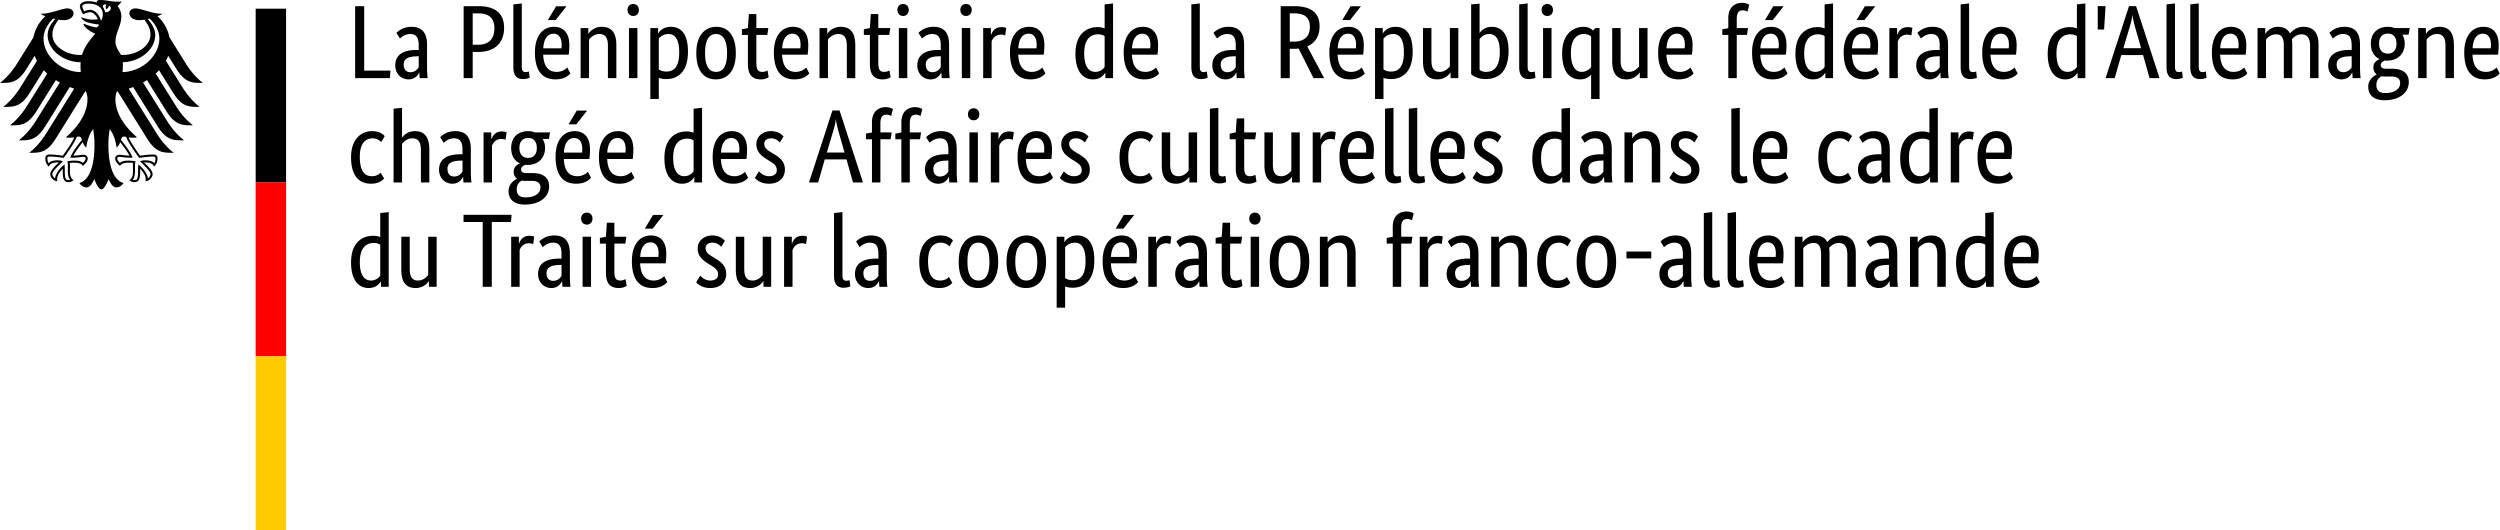 <?xml version="1.0" encoding="UTF-8"?>
<svg xmlns="http://www.w3.org/2000/svg" xml:space="preserve" style="fill-rule:evenodd;clip-rule:evenodd;stroke-linejoin:round;stroke-miterlimit:2" viewBox="0 0 495 105" width="495" height="105">
  <g>
    <g>
      <path d="M14.1 8.295c.027-.224.043-.455.043-.691 0-.129.001-.279-.015-.449 1.993-.028 3.741-1.464 3.741-3.115 0-.84-.548-1.474-.857-1.853l.21-.048c.292.254 1.12 1.156 1.12 2.295 0 1.981-1.98 3.82-4.242 3.861m-2.008-6.899a1.36 1.36 0 0 0-.249-.593c.007-.202.09-.395.415-.236-.176.18-.04.499-.04.499s.36-.167.285-.405c.534.128.15.845-.411.735m-.463 1.017a2.088 2.088 0 0 0-.416-.829c-.176-.208-.467-.455-.859-.455-.179 0-.479.084-.67.165-.071-.13-.21-.443-.21-.584 0-.145.245-.292.714-.292 1.032 0 1.648.466 1.648 1.248 0 .275-.109.525-.207.747m2.65 13.3a.61.61 0 0 1 .248.045c.297.808 1.442 2.333 1.49 2.398l.01.014.017-.004c.281-.045.998-.153 1.598-.153h.014c.065 0 .139 0 .186.046.039.039.058.107.058.204 0 .149-.063.404-.139.513-.21-.229-.551-.332-1.097-.332-.164 0-.358.049-.463.077l-.043.009-.049.013.315.315c.486.486.906.905.906 1.184 0 .168-.164.387-.314.484-.033-.511-.549-1.195-1.052-1.578l-.043-.032-.008.18c-.007.122-.018.305-.018.501 0 .973-.099 1.121-.436 1.121a.615.615 0 0 1-.18-.033c.19-.235.265-.545.265-1.089l-.003-.251-.003-.202c0-.223.023-.388.041-.521l.01-.075-.053-.007a5.459 5.459 0 0 0-.675-.062c-.481 0-.807.044-1.043.266-.156-.126-.316-.343-.316-.48 0-.203.126-.219.292-.219.084 0 .162.012.27.025.207.031.518.077 1.159.077h.04l-.013-.039c-.162-.465-.608-1.141-1.323-2.01.064-.233.127-.385.352-.385m-6.174 2.395-.013.039h.04c.64 0 .952-.046 1.159-.077.108-.013.186-.025.27-.025.165 0 .292.016.292.219 0 .137-.16.354-.315.48-.237-.222-.563-.266-1.043-.266-.225 0-.519.04-.676.062l-.025.003-.028.004.009.075c.019.133.042.298.042.521l-.003.202-.003.251c0 .544.075.854.266 1.089a.628.628 0 0 1-.181.033c-.338 0-.436-.148-.436-1.121 0-.196-.01-.379-.017-.501l-.01-.181-.042.033c-.502.383-1.02 1.067-1.051 1.578-.151-.097-.315-.316-.315-.484 0-.279.42-.698.906-1.184l.315-.315-.092-.022a1.962 1.962 0 0 0-.464-.077c-.545 0-.885.103-1.096.332-.076-.109-.139-.364-.139-.513 0-.097.019-.165.058-.204.047-.046.121-.046.186-.046h.014c.6 0 1.318.108 1.598.153l.017.004.01-.014c.049-.065 1.193-1.59 1.491-2.398a.597.597 0 0 1 .247-.045c.225 0 .288.152.353.385-.716.869-1.162 1.545-1.324 2.01M5.013 4.434c0-1.139.829-2.041 1.121-2.295l.21.048c-.31.379-.858 1.013-.858 1.853 0 1.668 1.782 3.116 3.8 3.116-.013.143-.02.293-.02.448 0 .246.014.475.038.691-2.282-.014-4.291-1.866-4.291-3.861m15.306 3.513c1.024 1.619 1.825 1.592 3.035 1.592-1.001-.767-1.663-1.75-1.979-2.252l-1.87-2.992a4.426 4.426 0 0 0-1.376-2.431c.241-.091.441-.187.561-.278-1.221 0-2.431-.62-3.097-.62-.428 0-.703.256-.703.594.027.377.415.76 1.132.76.162 0 .37-.021.598-.059.388.541.701 1.03.701 1.728 0 1.31-1.566 2.331-3.147 2.331-.09 0-.175-.004-.264-.01-.143-.325-.62-.87-.62-1.49 0-1.041.679-1.891.679-2.922 0-.641-.312-1.038-.432-1.203.194-.18.406-.401.456-.553-.113.049-.247.055-.442.055-.758 0-1.376-.197-1.978-.197-.344 0-.436.106-.436.207 0 .037.005.075.015.093a2.028 2.028 0 0 0-.391-.109 3.054 3.054 0 0 0-.573-.051c-.732 0-.992.307-.992.57 0 .222.175.628.374.938.285-.144.628-.241.784-.241.389 0 .734.37.917.808-.261.032-.311.043-.575.043-.713 0-1.198-.255-1.298-.255-.009 0-.028.005-.028.021 0 .1.202.364.6.509.525.192 1.311.272 1.442.294 0 .023-.133.271-.282.319a.162.162 0 0 1-.093.003c-.548-.108-.701-.154-1.396-.418-.021-.008-.034.005-.034.027 0 .275.712.882 1.35 1.115-.533.68-1.198 1.376-1.512 2.437-.089.006-.175.01-.264.01-1.581 0-3.147-1.021-3.147-2.331 0-.698.313-1.187.701-1.728.228.038.435.059.598.059.717 0 1.105-.383 1.133-.76 0-.338-.275-.594-.704-.594-.666 0-1.875.62-3.098.62.121.091.321.187.561.278A4.43 4.43 0 0 0 3.85 4.295L1.98 7.287c-.315.502-.979 1.485-1.98 2.252 1.21 0 2.012.027 3.036-1.592l.959-1.534c.071.199.158.393.261.583l-1.907 3.051c-.317.506-.975 1.48-1.98 2.252 1.21 0 2.012.028 3.036-1.59l1.641-2.628c.123.131.252.259.388.381L3.118 12.17c-.318.507-.972 1.479-1.979 2.25 1.21 0 2.012.029 3.035-1.59l2.258-3.615c.149.094.301.185.459.271l-2.757 4.411c-.318.507-.972 1.476-1.979 2.25 1.21 0 2.012.028 3.036-1.59l2.838-4.543c.168.064.338.126.511.181l-3.207 5.133c-.313.5-.982 1.487-1.978 2.25 1.209 0 2.012.028 3.035-1.59l3.418-5.47c.035.006.069.011.103.018.093.296.158.572.158.847 0 1.719-1.128 3.237-2.482 4.409.087.038.238.051.377.051.28 0 .46-.015.587-.037-.314.713-.988 1.634-1.328 2.11a9.883 9.883 0 0 0-1.51-.142c-.442 0-.492.258-.492.489 0 .401.188.72.406.898.082-.205.247-.479 1.063-.479l.082.005c-.238.265-.985.869-.985 1.355 0 .322.353.805.818.805-.027-.104-.024-.199-.024-.271 0-.394.349-.855.644-1.177-.009.096-.004.086-.004.198 0 .931.084 1.359.675 1.359.29 0 .49-.159.559-.207-.384-.353-.404-.631-.404-1.153l.004-.452a2.536 2.536 0 0 0-.02-.392c.211-.029.297-.029.46-.029 0 0 .839-.067 1.042.37.228-.209.559-.504.559-.829 0-.215-.102-.458-.535-.458-.164 0-.679.1-1.11.1.116-.257.631-1.011 1.078-1.558.068.212.173.441.407.629.033-.352.239-1.465.789-2.116.064.44.15.891.15 1.842 0 2.314-.556 4.023-1.737 4.349.154.267.479.508.816.508.432 0 .667-.489.907-.95.125.34.47 1.174.816 1.174s.692-.834.817-1.174c.239.461.475.95.907.95.337 0 .662-.241.816-.508-1.181-.326-1.738-2.035-1.738-4.349 0-.951.086-1.402.15-1.842.551.651.758 1.764.789 2.116a1.24 1.24 0 0 0 .408-.629c.446.547.962 1.301 1.078 1.558-.431 0-.947-.1-1.11-.1-.432 0-.534.243-.534.458 0 .325.331.62.559.829.201-.437 1.042-.37 1.042-.37.162 0 .248 0 .46.029-.02.114-.021.272-.02.392l.003.452c0 .522-.02.8-.404 1.153.069.048.269.207.559.207.591 0 .676-.428.676-1.359 0-.112.003-.102-.005-.198.295.322.644.783.644 1.177 0 .072.004.167-.025.271.466 0 .82-.483.82-.805 0-.486-.747-1.09-.987-1.355l.082-.005c.817 0 .982.274 1.064.479.218-.178.406-.497.406-.898 0-.231-.05-.489-.492-.489-.422 0-1.066.062-1.51.142-.341-.476-1.013-1.397-1.328-2.11.127.022.308.037.587.037.14 0 .29-.013.377-.051-1.354-1.172-2.482-2.69-2.482-4.409 0-.275.065-.551.158-.847.033-.007.069-.012.103-.018l3.418 5.47c1.023 1.618 1.826 1.59 3.035 1.59-.996-.763-1.665-1.75-1.978-2.25l-3.208-5.133c.174-.055.345-.117.513-.181l2.837 4.543c1.024 1.618 1.826 1.59 3.036 1.59-1.007-.774-1.661-1.743-1.979-2.25l-2.756-4.411c.156-.086.309-.177.457-.271l2.259 3.615c1.024 1.619 1.825 1.59 3.035 1.59-1.007-.771-1.66-1.743-1.979-2.25l-2.316-3.708c.136-.122.266-.25.387-.381l1.643 2.628c1.023 1.618 1.825 1.59 3.035 1.59-1.006-.772-1.662-1.746-1.98-2.252L19.1 6.996c.102-.19.189-.384.261-.583l.958 1.534Z" style="fill-rule:nonzero" transform="scale(1.72 1.721)"></path>
    </g>
    <g>
      <path d="M0 0h3.5v20H0z" style="fill-rule:nonzero" transform="matrix(1.72 0 0 1.721 50.622 1.721)"></path>
      <path d="M0 20h3.5v20H0z" style="fill:red;fill-rule:nonzero" transform="matrix(1.72 0 0 1.721 50.622 1.721)"></path>
      <path d="M0 40h3.5v20H0z" style="fill:#fc0;fill-rule:nonzero" transform="matrix(1.72 0 0 1.721 50.622 1.721)"></path>
    </g>
    <g>
      <g>
        <path d="M.948-8.28V0h3.996l.072-.864H1.992V-8.28H.948Zm7.32 5.04h-.3c-1.308 0-2.4.444-2.4 1.776 0 .936.66 1.608 1.536 1.608.732 0 1.08-.492 1.212-.78h.024c.012.288.024.468.036.636H9.3a10.463 10.463 0 0 1-.072-1.2v-2.628c0-1.452-.624-2.076-1.8-2.076-.924 0-1.476.444-1.728.696l.408.648c.216-.192.6-.516 1.176-.516.624 0 .984.312.984 1.284v.552Zm0 .72v1.272c-.12.18-.396.564-.96.564-.48 0-.768-.3-.768-.888 0-.636.492-.9 1.416-.936l.312-.012Zm9.828-3.276c0-1.56-.912-2.484-2.964-2.484H13.44V0h1.044v-3.012h.6c2.028 0 3.012-1.116 3.012-2.784Zm-1.116.06c0 1.14-.552 1.896-1.896 1.896h-.6v-3.612h.648c1.308 0 1.848.636 1.848 1.716Zm3.156-2.856-.972.108v7.224c0 1.02.444 1.368 1.092 1.368.432 0 .684-.108.78-.156l-.084-.72a.914.914 0 0 1-.36.072c-.336 0-.456-.168-.456-.648v-7.248Zm5.124.324h-1.176l-.948 1.584h.9l1.224-1.56v-.024Zm-1.476 3.156c.612 0 .936.468.936 1.26 0 .18-.012.336-.024.42h-2.088c.048-1.08.492-1.68 1.176-1.68ZM25.728-.54l-.36-.684a1.674 1.674 0 0 1-1.212.504c-.972 0-1.5-.636-1.56-1.98h2.94c.036-.276.072-.624.072-1.116 0-1.38-.672-2.088-1.764-2.088-1.2 0-2.196.912-2.196 2.952 0 2.172.912 3.096 2.364 3.096 1.092 0 1.56-.516 1.716-.684Zm3.324-4.536c.672 0 .996.396.996 1.368V0h.972v-3.78c0-1.56-.648-2.124-1.68-2.124-.9 0-1.416.588-1.524.792h-.024v-.648h-.888V0h.972v-4.44c.192-.24.588-.636 1.176-.636Zm3.912-2.076c.384 0 .648-.288.648-.696 0-.396-.264-.684-.648-.684-.396 0-.66.288-.66.684 0 .408.264.696.66.696Zm.48 1.392h-.972V0h.972v-5.76Zm3.324 5.004c-.396 0-.684-.12-.864-.252v-3.54c.18-.204.528-.528 1.128-.528.708 0 1.224.564 1.224 2.112 0 1.668-.6 2.208-1.488 2.208Zm0 .864c1.308 0 2.496-.816 2.496-3.144 0-2.028-.78-2.868-1.968-2.868-.888 0-1.308.504-1.452.756h-.024v-.612h-.888V2.4h.972V-.036c.18.072.468.144.864.144Zm3.456-2.988c0 2.16.972 3.024 2.244 3.024 1.26 0 2.304-.876 2.304-3.024 0-2.124-.972-3.024-2.244-3.024-1.236 0-2.304.9-2.304 3.024Zm3.54 0c0 1.524-.468 2.16-1.26 2.16s-1.272-.636-1.272-2.16.468-2.196 1.26-2.196 1.272.672 1.272 2.196Zm4.788 2.772-.132-.78c-.096.06-.312.168-.6.168-.492 0-.684-.24-.684-1.056v-3.192h1.26l.12-.792h-1.38v-1.608h-.864l-.108 1.608-.696.144v.648h.696v3.324c0 1.272.504 1.788 1.488 1.788.516 0 .816-.192.9-.252Zm2.736-5.004c.612 0 .936.468.936 1.26 0 .18-.012.336-.024.42h-2.088c.048-1.08.492-1.68 1.176-1.68ZM53.232-.54l-.36-.684a1.674 1.674 0 0 1-1.212.504c-.972 0-1.5-.636-1.56-1.98h2.94c.036-.276.072-.624.072-1.116 0-1.38-.672-2.088-1.764-2.088-1.2 0-2.196.912-2.196 2.952 0 2.172.912 3.096 2.364 3.096 1.092 0 1.56-.516 1.716-.684Zm3.324-4.536c.672 0 .996.396.996 1.368V0h.972v-3.78c0-1.56-.648-2.124-1.68-2.124-.9 0-1.416.588-1.524.792h-.024v-.648h-.888V0h.972v-4.44c.192-.24.588-.636 1.176-.636Zm6.036 4.968-.132-.78c-.096.06-.312.168-.6.168-.492 0-.684-.24-.684-1.056v-3.192h1.26l.12-.792h-1.38v-1.608h-.864l-.108 1.608-.696.144v.648h.696v3.324c0 1.272.504 1.788 1.488 1.788.516 0 .816-.192.9-.252Zm1.44-7.044c.384 0 .648-.288.648-.696 0-.396-.264-.684-.648-.684-.396 0-.66.288-.66.684 0 .408.264.696.66.696Zm.48 1.392h-.972V0h.972v-5.76Zm3.852 2.52h-.3c-1.308 0-2.4.444-2.4 1.776 0 .936.66 1.608 1.536 1.608.732 0 1.08-.492 1.212-.78h.024c.012.288.024.468.036.636h.924a10.463 10.463 0 0 1-.072-1.2v-2.628c0-1.452-.624-2.076-1.8-2.076-.924 0-1.476.444-1.728.696l.408.648c.216-.192.6-.516 1.176-.516.624 0 .984.312.984 1.284v.552Zm0 .72v1.272c-.12.18-.396.564-.96.564-.48 0-.768-.3-.768-.888 0-.636.492-.9 1.416-.936l.312-.012Zm2.916-4.632c.384 0 .648-.288.648-.696 0-.396-.264-.684-.648-.684-.396 0-.66.288-.66.684 0 .408.264.696.66.696Zm.48 1.392h-.972V0h.972v-5.76Zm4.14-.012c-.096-.036-.252-.096-.528-.096-.732 0-1.044.432-1.212.888h-.024v-.78h-.888V0h.972v-4.224c.144-.384.468-.78 1.08-.78.264 0 .432.072.48.096l.12-.864Zm2.568.66c.612 0 .936.468.936 1.26 0 .18-.012.336-.024.42h-2.088c.048-1.08.492-1.68 1.176-1.68ZM80.412-.54l-.36-.684a1.674 1.674 0 0 1-1.212.504c-.972 0-1.5-.636-1.56-1.98h2.94c.036-.276.072-.624.072-1.116 0-1.38-.672-2.088-1.764-2.088-1.2 0-2.196.912-2.196 2.952 0 2.172.912 3.096 2.364 3.096 1.092 0 1.56-.516 1.716-.684Zm5.736-.18c-.672 0-1.272-.528-1.272-2.112 0-1.632.708-2.208 1.608-2.208.348 0 .576.096.744.204v3.552a1.287 1.287 0 0 1-1.08.564Zm1.14.108h.024V0h.888v-8.592l-.972.108v2.76a2.16 2.16 0 0 0-.816-.144c-1.224 0-2.544.744-2.544 3.072 0 2.1.924 2.94 2.016 2.94.912 0 1.296-.576 1.404-.756Zm4.272-4.5c.612 0 .936.468.936 1.26 0 .18-.012.336-.024.42h-2.088c.048-1.08.492-1.68 1.176-1.68ZM93.504-.54l-.36-.684a1.674 1.674 0 0 1-1.212.504c-.972 0-1.5-.636-1.56-1.98h2.94c.036-.276.072-.624.072-1.116 0-1.38-.672-2.088-1.764-2.088-1.2 0-2.196.912-2.196 2.952 0 2.172.912 3.096 2.364 3.096 1.092 0 1.56-.516 1.716-.684Zm4.68-8.052-.972.108v7.224c0 1.02.444 1.368 1.092 1.368.432 0 .684-.108.78-.156L99-.768a.914.914 0 0 1-.36.072c-.336 0-.456-.168-.456-.648v-7.248Zm4.14 5.352h-.3c-1.308 0-2.4.444-2.4 1.776 0 .936.66 1.608 1.536 1.608.732 0 1.08-.492 1.212-.78h.024c.012.288.024.468.036.636h.924a10.463 10.463 0 0 1-.072-1.2v-2.628c0-1.452-.624-2.076-1.8-2.076-.924 0-1.476.444-1.728.696l.408.648c.216-.192.6-.516 1.176-.516.624 0 .984.312.984 1.284v.552Zm0 .72v1.272c-.12.18-.396.564-.96.564-.48 0-.768-.3-.768-.888 0-.636.492-.9 1.416-.936l.312-.012Zm8.532-3.384c0 1.08-.6 1.704-1.86 1.704h-.456v-3.252h.504c1.236 0 1.812.504 1.812 1.548Zm-2.316 2.532h.456c.192 0 .384-.012.564-.024L111.276 0h1.224l-1.944-3.648c.948-.408 1.416-1.236 1.416-2.316 0-1.524-.936-2.316-2.928-2.316h-1.548V0h1.044v-3.372Zm8.172-4.896h-1.176l-.948 1.584h.9l1.224-1.56v-.024Zm-1.476 3.156c.612 0 .936.468.936 1.26 0 .18-.012.336-.024.42h-2.088c.048-1.08.492-1.68 1.176-1.68ZM117.18-.54l-.36-.684a1.674 1.674 0 0 1-1.212.504c-.972 0-1.5-.636-1.56-1.98h2.94c.036-.276.072-.624.072-1.116 0-1.38-.672-2.088-1.764-2.088-1.2 0-2.196.912-2.196 2.952 0 2.172.912 3.096 2.364 3.096 1.092 0 1.56-.516 1.716-.684Zm3.012-.216c-.396 0-.684-.12-.864-.252v-3.54c.18-.204.528-.528 1.128-.528.708 0 1.224.564 1.224 2.112 0 1.668-.6 2.208-1.488 2.208Zm0 .864c1.308 0 2.496-.816 2.496-3.144 0-2.028-.78-2.868-1.968-2.868-.888 0-1.308.504-1.452.756h-.024v-.612h-.888V2.4h.972V-.036c.18.072.468.144.864.144Zm6.84-.756h.024V0h.888v-5.76h-.972v4.404c-.192.24-.576.636-1.164.636-.648 0-.96-.384-.96-1.332V-5.76h-.972v3.78c0 1.56.636 2.124 1.656 2.124.876 0 1.392-.588 1.5-.792Zm6.696-2.496c0-1.896-.756-2.76-1.932-2.76-.78 0-1.224.444-1.38.696h-.024v-3.36l-.972.084v8.028c.192.156.72.564 1.656.564 1.428 0 2.652-.78 2.652-3.252Zm-1.008.12c0 1.74-.684 2.304-1.608 2.304-.336 0-.576-.132-.72-.228v-3.54c.216-.276.516-.588 1.116-.588.744 0 1.212.624 1.212 2.052Zm3.204-5.568-.972.108v7.224c0 1.02.444 1.368 1.092 1.368.432 0 .684-.108.78-.156l-.084-.72a.914.914 0 0 1-.36.072c-.336 0-.456-.168-.456-.648v-7.248Zm2.268 1.44c.384 0 .648-.288.648-.696 0-.396-.264-.684-.648-.684-.396 0-.66.288-.66.684 0 .408.264.696.66.696Zm.48 1.392h-.972V0h.972v-5.76Zm1.224 2.892c0 2.196.9 3.012 2.064 3.012.732 0 1.092-.348 1.248-.552h.024V2.4h.972v-8.16h-.492l-.264.288c-.096-.096-.42-.432-1.092-.432-1.116 0-2.46.756-2.46 3.036Zm1.008-.036c0-1.548.66-2.172 1.5-2.172.516 0 .768.24.828.3v3.504c-.156.192-.492.552-1.092.552-.72 0-1.236-.648-1.236-2.184Zm7.908 2.256h.024V0h.888v-5.76h-.972v4.404c-.192.24-.576.636-1.164.636-.648 0-.96-.384-.96-1.332V-5.76h-.972v3.78c0 1.56.636 2.124 1.656 2.124.876 0 1.392-.588 1.5-.792Zm4.272-4.464c.612 0 .936.468.936 1.26 0 .18-.012.336-.024.42h-2.088c.048-1.08.492-1.68 1.176-1.68Zm1.944 4.572-.36-.684a1.674 1.674 0 0 1-1.212.504c-.972 0-1.5-.636-1.56-1.98h2.94c.036-.276.072-.624.072-1.116 0-1.38-.672-2.088-1.764-2.088-1.2 0-2.196.912-2.196 2.952 0 2.172.912 3.096 2.364 3.096 1.092 0 1.56-.516 1.716-.684Zm6.144-4.428.12-.792h-1.296v-1.032c0-.756.252-1.008.708-1.008.252 0 .432.096.528.156l.204-.804a1.64 1.64 0 0 0-.816-.216c-.852 0-1.596.504-1.596 1.764v1.152l-.696.132v.648h.696V0h.972v-4.968h1.176Zm4.2-3.3h-1.176l-.948 1.584h.9l1.224-1.56v-.024Zm-1.476 3.156c.612 0 .936.468.936 1.26 0 .18-.012.336-.024.42h-2.088c.048-1.08.492-1.68 1.176-1.68ZM165.84-.54l-.36-.684a1.674 1.674 0 0 1-1.212.504c-.972 0-1.5-.636-1.56-1.98h2.94c.036-.276.072-.624.072-1.116 0-1.38-.672-2.088-1.764-2.088-1.2 0-2.196.912-2.196 2.952 0 2.172.912 3.096 2.364 3.096 1.092 0 1.56-.516 1.716-.684Zm3.191-.18c-.672 0-1.272-.528-1.272-2.112 0-1.632.708-2.208 1.608-2.208.348 0 .576.096.744.204v3.552a1.287 1.287 0 0 1-1.08.564Zm1.14.108h.024V0h.888v-8.592l-.972.108v2.76a2.16 2.16 0 0 0-.816-.144c-1.224 0-2.544.744-2.544 3.072 0 2.1.924 2.94 2.016 2.94.912 0 1.296-.576 1.404-.756Zm5.748-7.656h-1.176l-.948 1.584h.9l1.224-1.56v-.024Zm-1.476 3.156c.612 0 .936.468.936 1.26 0 .18-.012.336-.024.42h-2.088c.048-1.08.492-1.68 1.176-1.68Zm1.944 4.572-.36-.684a1.674 1.674 0 0 1-1.212.504c-.972 0-1.5-.636-1.56-1.98h2.94c.036-.276.072-.624.072-1.116 0-1.38-.672-2.088-1.764-2.088-1.2 0-2.196.912-2.196 2.952 0 2.172.912 3.096 2.364 3.096 1.092 0 1.56-.516 1.716-.684Zm3.828-5.232c-.096-.036-.252-.096-.528-.096-.732 0-1.044.432-1.212.888h-.024v-.78h-.888V0h.972v-4.224c.144-.384.468-.78 1.08-.78.264 0 .432.072.48.096l.12-.864Zm3.144 2.532h-.3c-1.308 0-2.4.444-2.4 1.776 0 .936.66 1.608 1.536 1.608.732 0 1.08-.492 1.212-.78h.024c.012.288.024.468.036.636h.924a10.463 10.463 0 0 1-.072-1.2v-2.628c0-1.452-.624-2.076-1.8-2.076-.924 0-1.476.444-1.728.696l.408.648c.216-.192.6-.516 1.176-.516.624 0 .984.312.984 1.284v.552Zm0 .72v1.272c-.12.18-.396.564-.96.564-.48 0-.768-.3-.768-.888 0-.636.492-.9 1.416-.936l.312-.012Zm3.384-6.072-.972.108v7.224c0 1.02.444 1.368 1.092 1.368.432 0 .684-.108.78-.156l-.084-.72a.914.914 0 0 1-.36.072c-.336 0-.456-.168-.456-.648v-7.248Zm3.648 3.48c.612 0 .936.468.936 1.26 0 .18-.012.336-.024.42h-2.088c.048-1.08.492-1.68 1.176-1.68Zm1.944 4.572-.36-.684a1.674 1.674 0 0 1-1.212.504c-.972 0-1.5-.636-1.56-1.98h2.94c.036-.276.072-.624.072-1.116 0-1.38-.672-2.088-1.764-2.088-1.2 0-2.196.912-2.196 2.952 0 2.172.912 3.096 2.364 3.096 1.092 0 1.56-.516 1.716-.684Zm5.736-.18c-.672 0-1.272-.528-1.272-2.112 0-1.632.708-2.208 1.608-2.208.348 0 .576.096.744.204v3.552a1.287 1.287 0 0 1-1.08.564Zm1.14.108h.024V0h.888v-8.592l-.972.108v2.76a2.16 2.16 0 0 0-.816-.144c-1.224 0-2.544.744-2.544 3.072 0 2.1.924 2.94 2.016 2.94.912 0 1.296-.576 1.404-.756Zm3.24-7.668h-.9v2.688h.732l.168-2.688Zm2.052 4.836.684-2.292c.18-.612.336-1.176.348-1.536h.024c.012.36.168.96.336 1.56l.648 2.268h-2.04Zm1.464-4.836h-.816l-2.7 8.28h1.056l.756-2.652h2.508L207.515 0h1.152l-2.7-8.28Zm4.476-.312-.972.108v7.224c0 1.02.444 1.368 1.092 1.368.432 0 .684-.108.78-.156l-.084-.72a.914.914 0 0 1-.36.072c-.336 0-.456-.168-.456-.648v-7.248Zm2.736 0-.972.108v7.224c0 1.02.444 1.368 1.092 1.368.432 0 .684-.108.78-.156l-.084-.72a.914.914 0 0 1-.36.072c-.336 0-.456-.168-.456-.648v-7.248Zm3.648 3.48c.612 0 .936.468.936 1.26 0 .18-.012.336-.024.42h-2.088c.048-1.08.492-1.68 1.176-1.68Zm1.944 4.572-.36-.684a1.674 1.674 0 0 1-1.212.504c-.972 0-1.5-.636-1.56-1.98h2.94c.036-.276.072-.624.072-1.116 0-1.38-.672-2.088-1.764-2.088-1.2 0-2.196.912-2.196 2.952 0 2.172.912 3.096 2.364 3.096 1.092 0 1.56-.516 1.716-.684Zm3.336-4.5c.6 0 .864.396.864 1.332V0h.972v-3.864c0-.216-.012-.42-.048-.6.216-.252.576-.576 1.104-.576.648 0 .996.396.996 1.332V0h.972v-3.864c0-1.368-.6-2.04-1.752-2.04-.744 0-1.272.444-1.524.768-.264-.516-.744-.768-1.392-.768-.792 0-1.284.528-1.44.792h-.024v-.648h-.888V0h.972v-4.44c.168-.204.54-.6 1.188-.6Zm8.676 1.8h-.3c-1.308 0-2.4.444-2.4 1.776 0 .936.66 1.608 1.536 1.608.732 0 1.08-.492 1.212-.78h.024c.012.288.024.468.036.636h.924a10.463 10.463 0 0 1-.072-1.2v-2.628c0-1.452-.624-2.076-1.8-2.076-.924 0-1.476.444-1.728.696l.408.648c.216-.192.6-.516 1.176-.516.624 0 .984.312.984 1.284v.552Zm0 .72v1.272c-.12.18-.396.564-.96.564-.48 0-.768-.3-.768-.888 0-.636.492-.9 1.416-.936l.312-.012Zm5.16-1.452c0 .828-.456 1.152-1.008 1.152-.528 0-.996-.324-.996-1.152 0-.828.468-1.152 1.02-1.152.528 0 .984.324.984 1.152Zm1.416 4.416c0-1.092-.816-1.524-1.908-1.524h-.732c-.42 0-.588-.168-.588-.408 0-.3.276-.456.468-.54.096.012.192.012.3.012 1.128 0 1.992-.732 1.992-1.956a1.95 1.95 0 0 0-.276-1.032h.72l.132-.756h-1.752a2.034 2.034 0 0 0-.768-.144c-1.08 0-1.956.636-1.956 1.932 0 .912.396 1.488.984 1.764v.024c-.144.072-.696.312-.696.936 0 .36.132.624.372.804v.024c-.264.144-.96.552-.96 1.404 0 .996.66 1.56 1.884 1.56 1.704 0 2.784-.864 2.784-2.1Zm-2.712 1.272c-.684 0-1.02-.312-1.02-.924 0-.576.312-.852.588-1.008.132.024.288.036.444.036h.732c.588 0 .972.216.972.768 0 .588-.54 1.128-1.716 1.128Zm5.94-6.792c.672 0 .996.396.996 1.368V0h.972v-3.78c0-1.56-.648-2.124-1.68-2.124-.9 0-1.416.588-1.524.792h-.024v-.648h-.888V0h.972v-4.44c.192-.24.588-.636 1.176-.636Zm5.292-.036c.612 0 .936.468.936 1.26 0 .18-.012.336-.024.42h-2.088c.048-1.08.492-1.68 1.176-1.68Zm1.944 4.572-.36-.684a1.674 1.674 0 0 1-1.212.504c-.972 0-1.5-.636-1.56-1.98h2.94c.036-.276.072-.624.072-1.116 0-1.38-.672-2.088-1.764-2.088-1.2 0-2.196.912-2.196 2.952 0 2.172.912 3.096 2.364 3.096 1.092 0 1.56-.516 1.716-.684Z" style="fill-rule:nonzero" transform="matrix(1.72 0 0 1.721 68.684 15.471)"></path>
      </g>
      <g>
        <path d="M4.356-5.328c-.18-.204-.588-.576-1.464-.576C1.752-5.904.48-5.1.48-2.892.48-.636 1.5.144 2.784.144c.9 0 1.344-.42 1.5-.6l-.396-.672c-.12.132-.42.408-1.008.408-.828 0-1.392-.552-1.392-2.244 0-1.524.648-2.112 1.476-2.112.576 0 .876.324.984.432l.408-.684Zm3.168.252c.672 0 .996.396.996 1.368V0h.972v-3.78c0-1.524-.636-2.124-1.644-2.124-.924 0-1.356.552-1.476.732h-.024v-3.42l-.972.108V0h.972v-4.44c.192-.24.588-.636 1.176-.636Zm5.784 1.836h-.3c-1.308 0-2.4.444-2.4 1.776 0 .936.66 1.608 1.536 1.608.732 0 1.08-.492 1.212-.78h.024c.012.288.024.468.036.636h.924a10.463 10.463 0 0 1-.072-1.2v-2.628c0-1.452-.624-2.076-1.8-2.076-.924 0-1.476.444-1.728.696l.408.648c.216-.192.6-.516 1.176-.516.624 0 .984.312.984 1.284v.552Zm0 .72v1.272c-.12.18-.396.564-.96.564-.48 0-.768-.3-.768-.888 0-.636.492-.9 1.416-.936l.312-.012Zm5.076-3.252c-.096-.036-.252-.096-.528-.096-.732 0-1.044.432-1.212.888h-.024v-.78h-.888V0h.972v-4.224c.144-.384.468-.78 1.08-.78.264 0 .432.072.48.096l.12-.864Zm3.48 1.8c0 .828-.456 1.152-1.008 1.152-.528 0-.996-.324-.996-1.152 0-.828.468-1.152 1.02-1.152.528 0 .984.324.984 1.152ZM23.28.444c0-1.092-.816-1.524-1.908-1.524h-.732c-.42 0-.588-.168-.588-.408 0-.3.276-.456.468-.54.096.012.192.012.3.012 1.128 0 1.992-.732 1.992-1.956a1.95 1.95 0 0 0-.276-1.032h.72l.132-.756h-1.752a2.034 2.034 0 0 0-.768-.144c-1.08 0-1.956.636-1.956 1.932 0 .912.396 1.488.984 1.764v.024c-.144.072-.696.312-.696.936 0 .36.132.624.372.804v.024c-.264.144-.96.552-.96 1.404 0 .996.66 1.56 1.884 1.56 1.704 0 2.784-.864 2.784-2.1Zm-2.712 1.272c-.684 0-1.02-.312-1.02-.924 0-.576.312-.852.588-1.008.132.024.288.036.444.036h.732c.588 0 .972.216.972.768 0 .588-.54 1.128-1.716 1.128Zm7.068-9.984H26.46l-.948 1.584h.9l1.224-1.56v-.024ZM26.16-5.112c.612 0 .936.468.936 1.26 0 .18-.012.336-.024.42h-2.088c.048-1.08.492-1.68 1.176-1.68ZM28.104-.54l-.36-.684a1.674 1.674 0 0 1-1.212.504c-.972 0-1.5-.636-1.56-1.98h2.94c.036-.276.072-.624.072-1.116 0-1.38-.672-2.088-1.764-2.088-1.2 0-2.196.912-2.196 2.952 0 2.172.912 3.096 2.364 3.096 1.092 0 1.56-.516 1.716-.684Zm3.048-4.572c.612 0 .936.468.936 1.26 0 .18-.012.336-.024.42h-2.088c.048-1.08.492-1.68 1.176-1.68ZM33.096-.54l-.36-.684a1.674 1.674 0 0 1-1.212.504c-.972 0-1.5-.636-1.56-1.98h2.94c.036-.276.072-.624.072-1.116 0-1.38-.672-2.088-1.764-2.088-1.2 0-2.196.912-2.196 2.952 0 2.172.912 3.096 2.364 3.096 1.092 0 1.56-.516 1.716-.684Zm5.736-.18c-.672 0-1.272-.528-1.272-2.112 0-1.632.708-2.208 1.608-2.208.348 0 .576.096.744.204v3.552a1.287 1.287 0 0 1-1.08.564Zm1.14.108h.024V0h.888v-8.592l-.972.108v2.76a2.16 2.16 0 0 0-.816-.144c-1.224 0-2.544.744-2.544 3.072 0 2.1.924 2.94 2.016 2.94.912 0 1.296-.576 1.404-.756Zm4.272-4.5c.612 0 .936.468.936 1.26 0 .18-.012.336-.024.42h-2.088c.048-1.08.492-1.68 1.176-1.68ZM46.188-.54l-.36-.684a1.674 1.674 0 0 1-1.212.504c-.972 0-1.5-.636-1.56-1.98h2.94c.036-.276.072-.624.072-1.116 0-1.38-.672-2.088-1.764-2.088-1.2 0-2.196.912-2.196 2.952 0 2.172.912 3.096 2.364 3.096 1.092 0 1.56-.516 1.716-.684Zm4.08-4.752c-.192-.192-.576-.612-1.464-.612-.936 0-1.668.636-1.668 1.488 0 .792.432 1.26 1.152 1.716l.36.228c.552.348.84.54.84 1.092 0 .372-.312.66-.888.66-.624 0-.984-.372-1.164-.564l-.468.768c.228.24.696.66 1.62.66 1.176 0 1.836-.708 1.836-1.62 0-.852-.48-1.32-1.26-1.788l-.36-.216c-.516-.312-.756-.552-.756-.984 0-.336.276-.612.792-.612.54 0 .876.336 1.008.48l.42-.696Zm4.98 1.848.684-2.292c.18-.612.336-1.176.348-1.536h.024c.012.36.168.96.336 1.56l.648 2.268h-2.04Zm1.464-4.836h-.816L53.196 0h1.056l.756-2.652h2.508L58.26 0h1.152l-2.7-8.28Zm5.88 3.312.12-.792h-1.296v-1.032c0-.756.252-1.008.708-1.008.252 0 .432.096.528.156l.204-.804a1.64 1.64 0 0 0-.816-.216c-.852 0-1.596.504-1.596 1.764v1.152l-.696.132v.648h.696V0h.972v-4.968h1.176Zm3.384 0 .12-.792H64.8v-1.032c0-.756.252-1.008.708-1.008.252 0 .432.096.528.156l.204-.804a1.64 1.64 0 0 0-.816-.216c-.852 0-1.596.504-1.596 1.764v1.152l-.696.132v.648h.696V0h.972v-4.968h1.176ZM69.24-3.24h-.3c-1.308 0-2.4.444-2.4 1.776 0 .936.66 1.608 1.536 1.608.732 0 1.08-.492 1.212-.78h.024c.012.288.024.468.036.636h.924a10.463 10.463 0 0 1-.072-1.2v-2.628c0-1.452-.624-2.076-1.8-2.076-.924 0-1.476.444-1.728.696l.408.648c.216-.192.6-.516 1.176-.516.624 0 .984.312.984 1.284v.552Zm0 .72v1.272c-.12.18-.396.564-.96.564-.48 0-.768-.3-.768-.888 0-.636.492-.9 1.416-.936l.312-.012Zm2.916-4.632c.384 0 .648-.288.648-.696 0-.396-.264-.684-.648-.684-.396 0-.66.288-.66.684 0 .408.264.696.66.696Zm.48 1.392h-.972V0h.972v-5.76Zm4.14-.012c-.096-.036-.252-.096-.528-.096-.732 0-1.044.432-1.212.888h-.024v-.78h-.888V0h.972v-4.224c.144-.384.468-.78 1.08-.78.264 0 .432.072.48.096l.12-.864Zm2.568.66c.612 0 .936.468.936 1.26 0 .18-.012.336-.024.42h-2.088c.048-1.08.492-1.68 1.176-1.68ZM81.288-.54l-.36-.684a1.674 1.674 0 0 1-1.212.504c-.972 0-1.5-.636-1.56-1.98h2.94c.036-.276.072-.624.072-1.116 0-1.38-.672-2.088-1.764-2.088-1.2 0-2.196.912-2.196 2.952 0 2.172.912 3.096 2.364 3.096 1.092 0 1.56-.516 1.716-.684Zm4.08-4.752c-.192-.192-.576-.612-1.464-.612-.936 0-1.668.636-1.668 1.488 0 .792.432 1.26 1.152 1.716l.36.228c.552.348.84.54.84 1.092 0 .372-.312.66-.888.66-.624 0-.984-.372-1.164-.564l-.468.768c.228.24.696.66 1.62.66 1.176 0 1.836-.708 1.836-1.62 0-.852-.48-1.32-1.26-1.788l-.36-.216c-.516-.312-.756-.552-.756-.984 0-.336.276-.612.792-.612.54 0 .876.336 1.008.48l.42-.696Zm7.452-.036c-.18-.204-.588-.576-1.464-.576-1.14 0-2.412.804-2.412 3.012 0 2.256 1.02 3.036 2.304 3.036.9 0 1.344-.42 1.5-.6l-.396-.672c-.12.132-.42.408-1.008.408-.828 0-1.392-.552-1.392-2.244 0-1.524.648-2.112 1.476-2.112.576 0 .876.324.984.432l.408-.684Zm4.14 4.68h.024V0h.888v-5.76H96.9v4.404c-.192.24-.576.636-1.164.636-.648 0-.96-.384-.96-1.332V-5.76h-.972v3.78c0 1.56.636 2.124 1.656 2.124.876 0 1.392-.588 1.5-.792Zm3.36-7.944-.972.108v7.224c0 1.02.444 1.368 1.092 1.368.432 0 .684-.108.78-.156l-.084-.72a.914.914 0 0 1-.36.072c-.336 0-.456-.168-.456-.648v-7.248Zm4.392 8.484-.132-.78c-.096.06-.312.168-.6.168-.492 0-.684-.24-.684-1.056v-3.192h1.26l.12-.792h-1.38v-1.608h-.864l-.108 1.608-.696.144v.648h.696v3.324c0 1.272.504 1.788 1.488 1.788.516 0 .816-.192.9-.252Zm4.068-.54h.024V0h.888v-5.76h-.972v4.404c-.192.24-.576.636-1.164.636-.648 0-.96-.384-.96-1.332V-5.76h-.972v3.78c0 1.56.636 2.124 1.656 2.124.876 0 1.392-.588 1.5-.792Zm5.052-5.124c-.096-.036-.252-.096-.528-.096-.732 0-1.044.432-1.212.888h-.024v-.78h-.888V0h.972v-4.224c.144-.384.468-.78 1.08-.78.264 0 .432.072.48.096l.12-.864Zm2.568.66c.612 0 .936.468.936 1.26 0 .18-.012.336-.024.42h-2.088c.048-1.08.492-1.68 1.176-1.68Zm1.944 4.572-.36-.684a1.674 1.674 0 0 1-1.212.504c-.972 0-1.5-.636-1.56-1.98h2.94c.036-.276.072-.624.072-1.116 0-1.38-.672-2.088-1.764-2.088-1.2 0-2.196.912-2.196 2.952 0 2.172.912 3.096 2.364 3.096 1.092 0 1.56-.516 1.716-.684Zm2.136-8.052-.972.108v7.224c0 1.02.444 1.368 1.092 1.368.432 0 .684-.108.78-.156l-.084-.72a.914.914 0 0 1-.36.072c-.336 0-.456-.168-.456-.648v-7.248Zm2.736 0-.972.108v7.224c0 1.02.444 1.368 1.092 1.368.432 0 .684-.108.78-.156l-.084-.72a.914.914 0 0 1-.36.072c-.336 0-.456-.168-.456-.648v-7.248Zm3.648 3.48c.612 0 .936.468.936 1.26 0 .18-.012.336-.024.42h-2.088c.048-1.08.492-1.68 1.176-1.68Zm1.944 4.572-.36-.684a1.674 1.674 0 0 1-1.212.504c-.972 0-1.5-.636-1.56-1.98h2.94c.036-.276.072-.624.072-1.116 0-1.38-.672-2.088-1.764-2.088-1.2 0-2.196.912-2.196 2.952 0 2.172.912 3.096 2.364 3.096 1.092 0 1.56-.516 1.716-.684Zm4.08-4.752c-.192-.192-.576-.612-1.464-.612-.936 0-1.668.636-1.668 1.488 0 .792.432 1.26 1.152 1.716l.36.228c.552.348.84.54.84 1.092 0 .372-.312.66-.888.66-.624 0-.984-.372-1.164-.564l-.468.768c.228.24.696.66 1.62.66 1.176 0 1.836-.708 1.836-1.62 0-.852-.48-1.32-1.26-1.788l-.36-.216c-.516-.312-.756-.552-.756-.984 0-.336.276-.612.792-.612.54 0 .876.336 1.008.48l.42-.696Zm5.856 4.572c-.672 0-1.272-.528-1.272-2.112 0-1.632.708-2.208 1.608-2.208.348 0 .576.096.744.204v3.552a1.287 1.287 0 0 1-1.08.564Zm1.14.108h.024V0h.888v-8.592l-.972.108v2.76a2.16 2.16 0 0 0-.816-.144c-1.224 0-2.544.744-2.544 3.072 0 2.1.924 2.94 2.016 2.94.912 0 1.296-.576 1.404-.756Zm4.763-2.628h-.3c-1.308 0-2.4.444-2.4 1.776 0 .936.66 1.608 1.536 1.608.732 0 1.08-.492 1.212-.78h.024c.012.288.024.468.036.636h.924a10.463 10.463 0 0 1-.072-1.2v-2.628c0-1.452-.624-2.076-1.8-2.076-.924 0-1.476.444-1.728.696l.408.648c.216-.192.6-.516 1.176-.516.624 0 .984.312.984 1.284v.552Zm0 .72v1.272c-.12.18-.396.564-.96.564-.48 0-.768-.3-.768-.888 0-.636.492-.9 1.416-.936l.312-.012Zm4.572-2.556c.672 0 .996.396.996 1.368V0h.972v-3.78c0-1.56-.648-2.124-1.68-2.124-.9 0-1.416.588-1.524.792h-.024v-.648h-.888V0h.972v-4.44c.192-.24.588-.636 1.176-.636Zm6.324-.216c-.192-.192-.576-.612-1.464-.612-.936 0-1.668.636-1.668 1.488 0 .792.432 1.26 1.152 1.716l.36.228c.552.348.84.54.84 1.092 0 .372-.312.66-.888.66-.624 0-.984-.372-1.164-.564l-.468.768c.228.24.696.66 1.62.66 1.176 0 1.836-.708 1.836-1.62 0-.852-.48-1.32-1.26-1.788l-.36-.216c-.516-.312-.756-.552-.756-.984 0-.336.276-.612.792-.612.54 0 .876.336 1.008.48l.42-.696Zm4.8-3.3-.972.108v7.224c0 1.02.444 1.368 1.092 1.368.432 0 .684-.108.78-.156l-.084-.72a.914.914 0 0 1-.36.072c-.336 0-.456-.168-.456-.648v-7.248Zm3.648 3.48c.612 0 .936.468.936 1.26 0 .18-.012.336-.024.42h-2.088c.048-1.08.492-1.68 1.176-1.68Zm1.944 4.572-.36-.684a1.674 1.674 0 0 1-1.212.504c-.972 0-1.5-.636-1.56-1.98h2.94c.036-.276.072-.624.072-1.116 0-1.38-.672-2.088-1.764-2.088-1.2 0-2.196.912-2.196 2.952 0 2.172.912 3.096 2.364 3.096 1.092 0 1.56-.516 1.716-.684Zm7.332-4.788c-.18-.204-.588-.576-1.464-.576-1.14 0-2.412.804-2.412 3.012 0 2.256 1.02 3.036 2.304 3.036.9 0 1.344-.42 1.5-.6l-.396-.672c-.12.132-.42.408-1.008.408-.828 0-1.392-.552-1.392-2.244 0-1.524.648-2.112 1.476-2.112.576 0 .876.324.984.432l.408-.684Zm3.384 2.088h-.3c-1.308 0-2.4.444-2.4 1.776 0 .936.66 1.608 1.536 1.608.732 0 1.08-.492 1.212-.78h.024c.012.288.024.468.036.636h.924a10.463 10.463 0 0 1-.072-1.2v-2.628c0-1.452-.624-2.076-1.8-2.076-.924 0-1.476.444-1.728.696l.408.648c.216-.192.6-.516 1.176-.516.624 0 .984.312.984 1.284v.552Zm0 .72v1.272c-.12.18-.396.564-.96.564-.48 0-.768-.3-.768-.888 0-.636.492-.9 1.416-.936l.312-.012Zm4.44 1.8c-.672 0-1.272-.528-1.272-2.112 0-1.632.708-2.208 1.608-2.208.348 0 .576.096.744.204v3.552a1.287 1.287 0 0 1-1.08.564Zm1.14.108h.024V0h.888v-8.592l-.972.108v2.76a2.16 2.16 0 0 0-.816-.144c-1.224 0-2.544.744-2.544 3.072 0 2.1.924 2.94 2.016 2.94.912 0 1.296-.576 1.404-.756Zm5.052-5.16c-.096-.036-.252-.096-.528-.096-.732 0-1.044.432-1.212.888h-.024v-.78h-.888V0h.972v-4.224c.144-.384.468-.78 1.08-.78.264 0 .432.072.48.096l.12-.864Zm2.568.66c.612 0 .936.468.936 1.26 0 .18-.012.336-.024.42h-2.088c.048-1.08.492-1.68 1.176-1.68Zm1.944 4.572-.36-.684a1.674 1.674 0 0 1-1.212.504c-.972 0-1.5-.636-1.56-1.98h2.94c.036-.276.072-.624.072-1.116 0-1.38-.672-2.088-1.764-2.088-1.2 0-2.196.912-2.196 2.952 0 2.172.912 3.096 2.364 3.096 1.092 0 1.56-.516 1.716-.684Z" style="fill-rule:nonzero" transform="matrix(1.72 0 0 1.721 68.684 36.127)"></path>
      </g>
      <g>
        <path d="M2.76-.72c-.672 0-1.272-.528-1.272-2.112 0-1.632.708-2.208 1.608-2.208.348 0 .576.096.744.204v3.552a1.287 1.287 0 0 1-1.08.564Zm1.14.108h.024V0h.888v-8.592l-.972.108v2.76a2.16 2.16 0 0 0-.816-.144C1.8-5.868.48-5.124.48-2.796c0 2.1.924 2.94 2.016 2.94.912 0 1.296-.576 1.404-.756Zm5.52-.036h.024V0h.888v-5.76H9.36v4.404c-.192.24-.576.636-1.164.636-.648 0-.96-.384-.96-1.332V-5.76h-.972v3.78C6.264-.42 6.9.144 7.92.144c.876 0 1.392-.588 1.5-.792Zm9.54-7.632h-5.532v.828h2.208V0h1.044v-7.452h2.208l.072-.828Zm2.604 2.508c-.096-.036-.252-.096-.528-.096-.732 0-1.044.432-1.212.888H19.8v-.78h-.888V0h.972v-4.224c.144-.384.468-.78 1.08-.78.264 0 .432.072.48.096l.12-.864Zm3.144 2.532h-.3c-1.308 0-2.4.444-2.4 1.776 0 .936.66 1.608 1.536 1.608.732 0 1.08-.492 1.212-.78h.024c.012.288.024.468.036.636h.924a10.463 10.463 0 0 1-.072-1.2v-2.628c0-1.452-.624-2.076-1.8-2.076-.924 0-1.476.444-1.728.696l.408.648c.216-.192.6-.516 1.176-.516.624 0 .984.312.984 1.284v.552Zm0 .72v1.272c-.12.18-.396.564-.96.564-.48 0-.768-.3-.768-.888 0-.636.492-.9 1.416-.936l.312-.012Zm2.916-4.632c.384 0 .648-.288.648-.696 0-.396-.264-.684-.648-.684-.396 0-.66.288-.66.684 0 .408.264.696.66.696Zm.48 1.392h-.972V0h.972v-5.76Zm4.104 5.652-.132-.78c-.096.06-.312.168-.6.168-.492 0-.684-.24-.684-1.056v-3.192h1.26l.12-.792h-1.38v-1.608h-.864L29.82-5.76l-.696.144v.648h.696v3.324c0 1.272.504 1.788 1.488 1.788.516 0 .816-.192.9-.252Zm4.212-8.16h-1.176l-.948 1.584h.9l1.224-1.56v-.024Zm-1.476 3.156c.612 0 .936.468.936 1.26 0 .18-.012.336-.024.42h-2.088c.048-1.08.492-1.68 1.176-1.68ZM36.888-.54l-.36-.684a1.674 1.674 0 0 1-1.212.504c-.972 0-1.5-.636-1.56-1.98h2.94c.036-.276.072-.624.072-1.116 0-1.38-.672-2.088-1.764-2.088-1.2 0-2.196.912-2.196 2.952 0 2.172.912 3.096 2.364 3.096 1.092 0 1.56-.516 1.716-.684Zm6.624-4.752c-.192-.192-.576-.612-1.464-.612-.936 0-1.668.636-1.668 1.488 0 .792.432 1.26 1.152 1.716l.36.228c.552.348.84.54.84 1.092 0 .372-.312.66-.888.66-.624 0-.984-.372-1.164-.564l-.468.768c.228.24.696.66 1.62.66 1.176 0 1.836-.708 1.836-1.62 0-.852-.48-1.32-1.26-1.788l-.36-.216c-.516-.312-.756-.552-.756-.984 0-.336.276-.612.792-.612.54 0 .876.336 1.008.48l.42-.696Zm4.416 4.644h.024V0h.888v-5.76h-.972v4.404c-.192.24-.576.636-1.164.636-.648 0-.96-.384-.96-1.332V-5.76h-.972v3.78c0 1.56.636 2.124 1.656 2.124.876 0 1.392-.588 1.5-.792Zm5.052-5.124c-.096-.036-.252-.096-.528-.096-.732 0-1.044.432-1.212.888h-.024v-.78h-.888V0h.972v-4.224c.144-.384.468-.78 1.08-.78.264 0 .432.072.48.096l.12-.864Zm4.068-2.82-.972.108v7.224c0 1.02.444 1.368 1.092 1.368.432 0 .684-.108.78-.156l-.084-.72a.914.914 0 0 1-.36.072c-.336 0-.456-.168-.456-.648v-7.248Zm4.14 5.352h-.3c-1.308 0-2.4.444-2.4 1.776 0 .936.66 1.608 1.536 1.608.732 0 1.08-.492 1.212-.78h.024c.012.288.024.468.036.636h.924a10.463 10.463 0 0 1-.072-1.2v-2.628c0-1.452-.624-2.076-1.8-2.076-.924 0-1.476.444-1.728.696l.408.648c.216-.192.6-.516 1.176-.516.624 0 .984.312.984 1.284v.552Zm0 .72v1.272c-.12.18-.396.564-.96.564-.48 0-.768-.3-.768-.888 0-.636.492-.9 1.416-.936l.312-.012Zm8.58-2.808c-.18-.204-.588-.576-1.464-.576-1.14 0-2.412.804-2.412 3.012 0 2.256 1.02 3.036 2.304 3.036.9 0 1.344-.42 1.5-.6l-.396-.672c-.12.132-.42.408-1.008.408-.828 0-1.392-.552-1.392-2.244 0-1.524.648-2.112 1.476-2.112.576 0 .876.324.984.432l.408-.684Zm.66 2.448c0 2.16.972 3.024 2.244 3.024 1.26 0 2.304-.876 2.304-3.024 0-2.124-.972-3.024-2.244-3.024-1.236 0-2.304.9-2.304 3.024Zm3.54 0c0 1.524-.468 2.16-1.26 2.16s-1.272-.636-1.272-2.16.468-2.196 1.26-2.196 1.272.672 1.272 2.196Zm1.968 0c0 2.16.972 3.024 2.244 3.024 1.26 0 2.304-.876 2.304-3.024 0-2.124-.972-3.024-2.244-3.024-1.236 0-2.304.9-2.304 3.024Zm3.54 0c0 1.524-.468 2.16-1.26 2.16s-1.272-.636-1.272-2.16.468-2.196 1.26-2.196 1.272.672 1.272 2.196Zm4.068 2.124c-.396 0-.684-.12-.864-.252v-3.54c.18-.204.528-.528 1.128-.528.708 0 1.224.564 1.224 2.112 0 1.668-.6 2.208-1.488 2.208Zm0 .864c1.308 0 2.496-.816 2.496-3.144 0-2.028-.78-2.868-1.968-2.868-.888 0-1.308.504-1.452.756h-.024v-.612h-.888V2.4h.972V-.036c.18.072.468.144.864.144Zm7.068-8.376h-1.176l-.948 1.584h.9l1.224-1.56v-.024Zm-1.476 3.156c.612 0 .936.468.936 1.26 0 .18-.012.336-.024.42H87.96c.048-1.08.492-1.68 1.176-1.68ZM91.08-.54l-.36-.684a1.674 1.674 0 0 1-1.212.504c-.972 0-1.5-.636-1.56-1.98h2.94c.036-.276.072-.624.072-1.116 0-1.38-.672-2.088-1.764-2.088-1.2 0-2.196.912-2.196 2.952C87-.78 87.912.144 89.364.144c1.092 0 1.56-.516 1.716-.684Zm3.828-5.232c-.096-.036-.252-.096-.528-.096-.732 0-1.044.432-1.212.888h-.024v-.78h-.888V0h.972v-4.224c.144-.384.468-.78 1.08-.78.264 0 .432.072.48.096l.12-.864Zm3.144 2.532h-.3c-1.308 0-2.4.444-2.4 1.776 0 .936.66 1.608 1.536 1.608.732 0 1.08-.492 1.212-.78h.024c.012.288.024.468.036.636h.924a10.463 10.463 0 0 1-.072-1.2v-2.628c0-1.452-.624-2.076-1.8-2.076-.924 0-1.476.444-1.728.696l.408.648c.216-.192.6-.516 1.176-.516.624 0 .984.312.984 1.284v.552Zm0 .72v1.272c-.12.18-.396.564-.96.564-.48 0-.768-.3-.768-.888 0-.636.492-.9 1.416-.936l.312-.012Zm5.04 2.412-.132-.78c-.096.06-.312.168-.6.168-.492 0-.684-.24-.684-1.056v-3.192h1.26l.12-.792h-1.38v-1.608h-.864l-.108 1.608-.696.144v.648h.696v3.324c0 1.272.504 1.788 1.488 1.788.516 0 .816-.192.9-.252Zm1.44-7.044c.384 0 .648-.288.648-.696 0-.396-.264-.684-.648-.684-.396 0-.66.288-.66.684 0 .408.264.696.66.696Zm.48 1.392h-.972V0h.972v-5.76Zm1.224 2.88c0 2.16.972 3.024 2.244 3.024 1.26 0 2.304-.876 2.304-3.024 0-2.124-.972-3.024-2.244-3.024-1.236 0-2.304.9-2.304 3.024Zm3.54 0c0 1.524-.468 2.16-1.26 2.16s-1.272-.636-1.272-2.16.468-2.196 1.26-2.196 1.272.672 1.272 2.196Zm4.38-2.196c.672 0 .996.396.996 1.368V0h.972v-3.78c0-1.56-.648-2.124-1.68-2.124-.9 0-1.416.588-1.524.792h-.024v-.648h-.888V0h.972v-4.44c.192-.24.588-.636 1.176-.636Zm8.388.108.12-.792h-1.296v-1.032c0-.756.252-1.008.708-1.008.252 0 .432.096.528.156l.204-.804a1.64 1.64 0 0 0-.816-.216c-.852 0-1.596.504-1.596 1.764v1.152l-.696.132v.648h.696V0h.972v-4.968h1.176Zm3.612-.804c-.096-.036-.252-.096-.528-.096-.732 0-1.044.432-1.212.888h-.024v-.78h-.888V0h.972v-4.224c.144-.384.468-.78 1.08-.78.264 0 .432.072.48.096l.12-.864ZM129.3-3.24h-.3c-1.308 0-2.4.444-2.4 1.776 0 .936.66 1.608 1.536 1.608.732 0 1.08-.492 1.212-.78h.024c.012.288.024.468.036.636h.924a10.463 10.463 0 0 1-.072-1.2v-2.628c0-1.452-.624-2.076-1.8-2.076-.924 0-1.476.444-1.728.696l.408.648c.216-.192.6-.516 1.176-.516.624 0 .984.312.984 1.284v.552Zm0 .72v1.272c-.12.18-.396.564-.96.564-.48 0-.768-.3-.768-.888 0-.636.492-.9 1.416-.936l.312-.012Zm4.572-2.556c.672 0 .996.396.996 1.368V0h.972v-3.78c0-1.56-.648-2.124-1.68-2.124-.9 0-1.416.588-1.524.792h-.024v-.648h-.888V0h.972v-4.44c.192-.24.588-.636 1.176-.636Zm7.032-.252c-.18-.204-.588-.576-1.464-.576-1.14 0-2.412.804-2.412 3.012 0 2.256 1.02 3.036 2.304 3.036.9 0 1.344-.42 1.5-.6l-.396-.672c-.12.132-.42.408-1.008.408-.828 0-1.392-.552-1.392-2.244 0-1.524.648-2.112 1.476-2.112.576 0 .876.324.984.432l.408-.684Zm.66 2.448c0 2.16.972 3.024 2.244 3.024 1.26 0 2.304-.876 2.304-3.024 0-2.124-.972-3.024-2.244-3.024-1.236 0-2.304.9-2.304 3.024Zm3.54 0c0 1.524-.468 2.16-1.26 2.16s-1.272-.636-1.272-2.16.468-2.196 1.26-2.196 1.272.672 1.272 2.196Zm2.196-1.176h2.856v.792H147.3zm6.491.816h-.3c-1.308 0-2.4.444-2.4 1.776 0 .936.66 1.608 1.536 1.608.732 0 1.08-.492 1.212-.78h.024c.012.288.024.468.036.636h.924a10.463 10.463 0 0 1-.072-1.2v-2.628c0-1.452-.624-2.076-1.8-2.076-.924 0-1.476.444-1.728.696l.408.648c.216-.192.6-.516 1.176-.516.624 0 .984.312.984 1.284v.552Zm0 .72v1.272c-.12.18-.396.564-.96.564-.48 0-.768-.3-.768-.888 0-.636.492-.9 1.416-.936l.312-.012Zm3.384-6.072-.972.108v7.224c0 1.02.444 1.368 1.092 1.368.432 0 .684-.108.78-.156l-.084-.72a.914.914 0 0 1-.36.072c-.336 0-.456-.168-.456-.648v-7.248Zm2.736 0-.972.108v7.224c0 1.02.444 1.368 1.092 1.368.432 0 .684-.108.78-.156l-.084-.72a.914.914 0 0 1-.36.072c-.336 0-.456-.168-.456-.648v-7.248Zm3.648 3.48c.612 0 .936.468.936 1.26 0 .18-.012.336-.024.42h-2.088c.048-1.08.492-1.68 1.176-1.68Zm1.944 4.572-.36-.684a1.674 1.674 0 0 1-1.212.504c-.972 0-1.5-.636-1.56-1.98h2.94c.036-.276.072-.624.072-1.116 0-1.38-.672-2.088-1.764-2.088-1.2 0-2.196.912-2.196 2.952 0 2.172.912 3.096 2.364 3.096 1.092 0 1.56-.516 1.716-.684Zm3.336-4.5c.6 0 .864.396.864 1.332V0h.972v-3.864c0-.216-.012-.42-.048-.6.216-.252.576-.576 1.104-.576.648 0 .996.396.996 1.332V0h.972v-3.864c0-1.368-.6-2.04-1.752-2.04-.744 0-1.272.444-1.524.768-.264-.516-.744-.768-1.392-.768-.792 0-1.284.528-1.44.792h-.024v-.648h-.888V0h.972v-4.44c.168-.204.54-.6 1.188-.6Zm8.676 1.8h-.3c-1.308 0-2.4.444-2.4 1.776 0 .936.66 1.608 1.536 1.608.732 0 1.08-.492 1.212-.78h.024c.012.288.024.468.036.636h.924a10.463 10.463 0 0 1-.072-1.2v-2.628c0-1.452-.624-2.076-1.8-2.076-.924 0-1.476.444-1.728.696l.408.648c.216-.192.6-.516 1.176-.516.624 0 .984.312.984 1.284v.552Zm0 .72v1.272c-.12.18-.396.564-.96.564-.48 0-.768-.3-.768-.888 0-.636.492-.9 1.416-.936l.312-.012Zm4.572-2.556c.672 0 .996.396.996 1.368V0h.972v-3.78c0-1.56-.648-2.124-1.68-2.124-.9 0-1.416.588-1.524.792h-.024v-.648h-.888V0h.972v-4.44c.192-.24.588-.636 1.176-.636Zm5.436 4.356c-.672 0-1.272-.528-1.272-2.112 0-1.632.708-2.208 1.608-2.208.348 0 .576.096.744.204v3.552a1.287 1.287 0 0 1-1.08.564Zm1.14.108h.024V0h.888v-8.592l-.972.108v2.76a2.16 2.16 0 0 0-.816-.144c-1.224 0-2.544.744-2.544 3.072 0 2.1.924 2.94 2.016 2.94.912 0 1.296-.576 1.404-.756Zm4.272-4.5c.612 0 .936.468.936 1.26 0 .18-.012.336-.024.42h-2.088c.048-1.08.492-1.68 1.176-1.68Zm1.944 4.572-.36-.684a1.674 1.674 0 0 1-1.212.504c-.972 0-1.5-.636-1.56-1.98h2.94c.036-.276.072-.624.072-1.116 0-1.38-.672-2.088-1.764-2.088-1.2 0-2.196.912-2.196 2.952 0 2.172.912 3.096 2.364 3.096 1.092 0 1.56-.516 1.716-.684Z" style="fill-rule:nonzero" transform="matrix(1.72 0 0 1.721 68.684 56.783)"></path>
      </g>
    </g>
  </g>
</svg>
